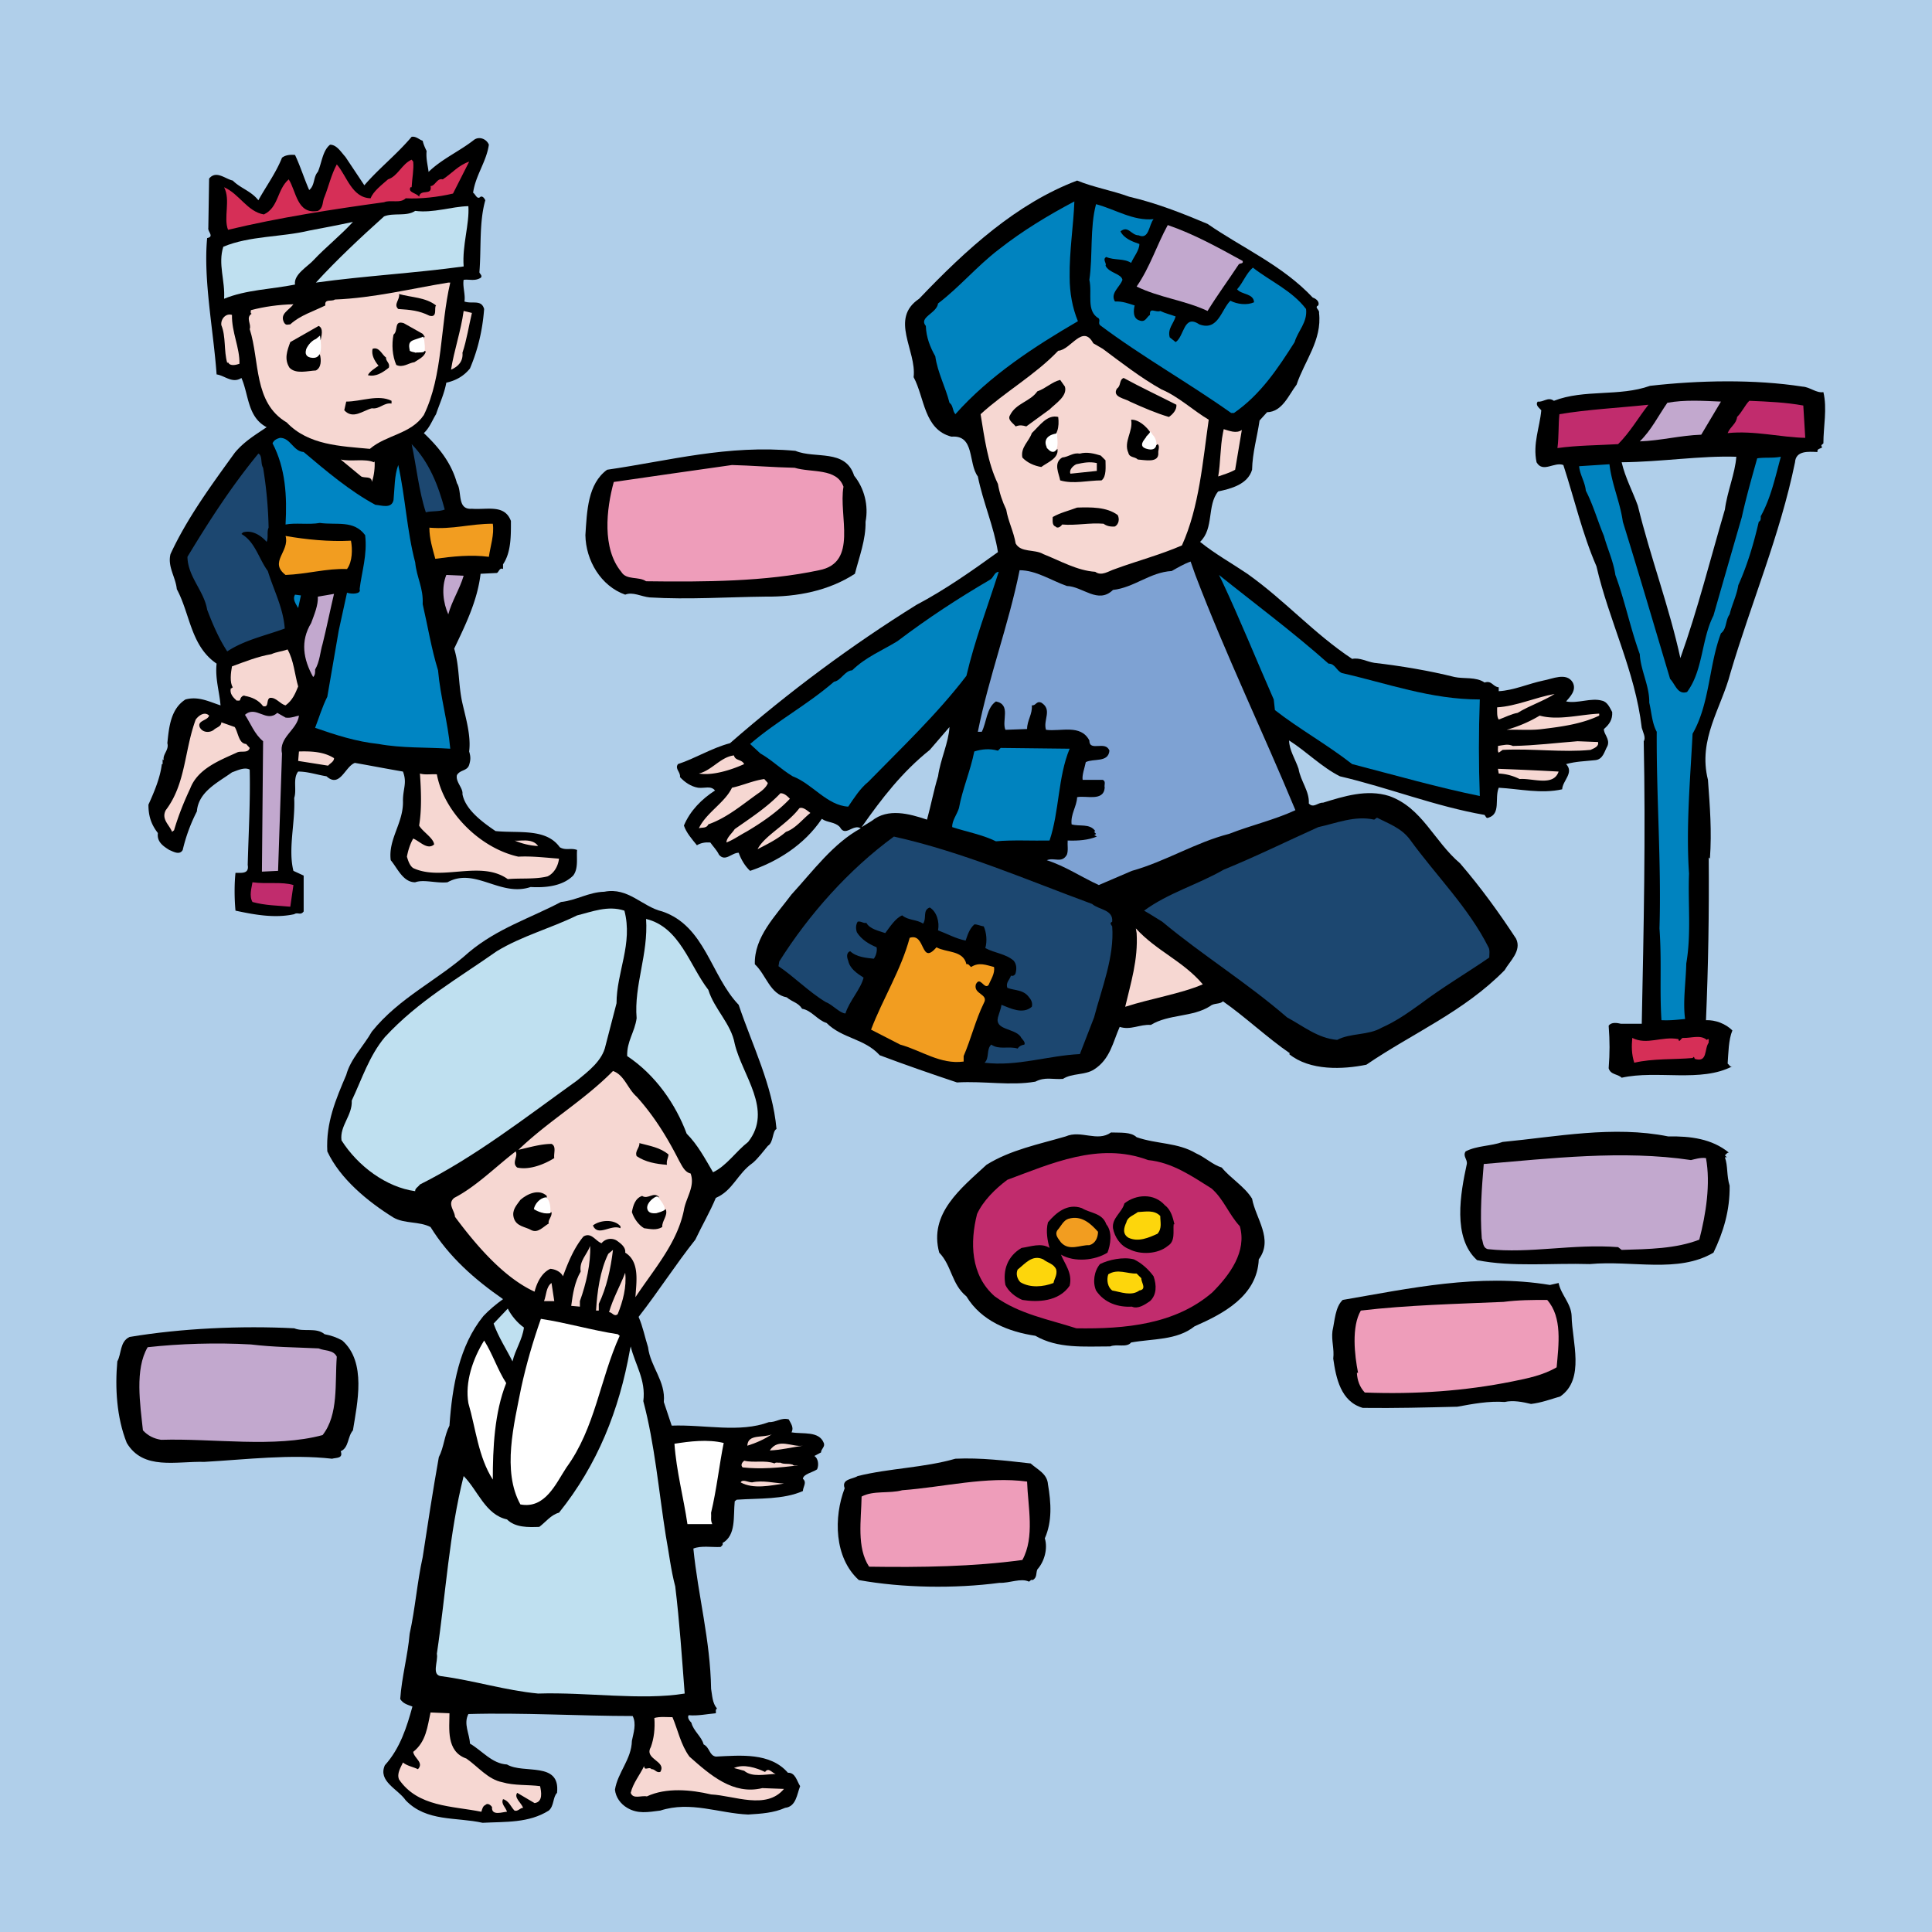 <svg version="1.1" id="seite4" xmlns="http://www.w3.org/2000/svg" xmlns:xlink="http://www.w3.org/1999/xlink" x="0" y="0" viewBox="0 0 436.535 436.535" style="enable-background:new 0 0 436.535 436.535" xml:space="preserve"><rect x="0" y="0" width="436.535" height="436.535" fill="#333333" stroke="none"/><defs><path id="mask" d="M0 0h436.535v436.535H0z"/></defs><clipPath id="mask_00000058576652537235067720000004886358144703698365_"><use xlink:href="#mask" style="overflow:visible"/></clipPath><path id="bg" style="-webkit-clip-path:url(#mask_00000058576652537235067720000004886358144703698365_);clip-path:url(#mask_00000058576652537235067720000004886358144703698365_);fill:#b0cfea" d="M0 0h436.535v436.535H0z"/><g style="-webkit-clip-path:url(#mask_00000058576652537235067720000004886358144703698365_);clip-path:url(#mask_00000058576652537235067720000004886358144703698365_)"><path d="M95.503 31.803c.178.801.534 1.602.89 2.315-.178 1.692.267 3.205.445 4.718 3.027-2.938 6.944-4.629 10.238-7.211 1.157-.89 2.848-.267 3.382 1.069-.534 3.828-3.027 6.944-3.561 10.861.534.267.89 1.692 1.691.891.535-.178.89.445 1.069.801-1.425 4.986-.891 10.861-1.336 16.292.089.356.801.801.267 1.247-1.335.801-2.581.267-3.828.445-.267 1.514.446 3.384.178 4.897 1.781.623 3.828-.534 4.451 1.692-.356 4.807-1.425 9.259-3.205 13.442-1.425 1.78-3.294 2.76-5.342 3.205-.445 2.493-1.514 4.719-2.315 7.122-.89 1.424-1.424 3.027-2.759 4.274 3.472 3.293 6.232 6.766 7.478 11.306 1.246 1.87-.089 6.054 3.383 5.787 3.472.267 7.39-1.068 8.814 2.76 0 3.205.088 7.033-1.781 9.793v1.069c-.801-.446-.979.801-1.424.89l-3.65.178c-.712 6.143-3.472 11.663-5.964 16.915 1.246 4.096.89 8.102 1.869 12.375.801 3.472 1.958 7.389 1.513 10.861.356 1.157.356 1.87 0 3.027-.445 1.424-2.047 1.068-2.76 2.315-.356 1.514 1.424 2.938 1.246 4.273.623 3.473 4.451 6.321 7.478 8.369 5.163.534 11.395-.712 14.511 3.65 1.335.802 2.493.089 3.917.623-.178 1.692.356 4.185-.89 5.787-2.493 2.493-6.499 2.76-9.615 2.581-6.855 2.315-12.552-4.54-18.784-1.068-2.582.267-5.341-.712-7.3 0-2.76 0-4.006-3.205-5.52-4.986-.623-4.808 2.938-8.458 2.76-13.443 0-2.76.98-4.007 0-6.588-3.65-.623-7.3-1.335-10.862-1.958-2.225.801-3.382 5.786-6.409 3.027-2.226-.356-4.185-1.068-6.41-1.068-1.246 1.602-.267 4.095-.89 5.965.266 5.609-1.425 11.485-.178 16.47l2.315 1.069v8.101c-.712.98-1.336.089-2.137.623-4.451.979-9.081.089-13.265-.801-.267-2.76-.267-6.143 0-8.547 1.425 0 3.116.268 2.76-1.781.178-6.944.623-14.511.446-21.544-1.157-.623-2.76.178-4.006.623-3.205 2.315-7.567 4.362-7.924 8.814a38.009 38.009 0 0 0-3.205 8.724c-.712 1.246-2.137.356-3.027 0-1.424-.89-2.848-1.87-2.581-3.827-1.602-2.048-2.136-4.007-2.136-6.41 1.335-2.938 2.671-6.143 3.027-9.17h.178v-1.068l.267.178c-.356-1.246 1.246-2.315.801-3.828.357-3.472.713-7.745 4.096-9.883 2.938-.801 5.431.534 7.923 1.335-.267-3.204-1.246-6.053-.89-9.436-5.876-4.006-5.965-11.217-8.992-16.826-.267-2.76-2.137-5.074-1.424-7.924 3.739-8.101 9.17-15.491 14.511-22.88 2.137-2.582 4.719-4.095 7.212-5.787-4.362-2.314-4.006-7.3-5.697-11.128-2.048 1.335-3.74-.534-5.609-.802-.712-9.971-3.027-21.366-2.137-30.803 1.691-.357.089-1.424.267-2.315l.177-11.128c1.603-1.959 3.65.089 5.342.445 1.78 1.781 4.095 2.315 5.787 4.451 1.78-3.205 4.006-6.232 5.341-9.615.801-.623 1.87-.712 2.939-.623 1.157 2.403 2.136 5.519 3.204 7.923 1.335-1.069.89-2.938 1.958-4.096.89-2.047 1.069-4.807 2.76-6.143 1.513 0 2.493 1.692 3.472 2.76l4.273 6.41c3.294-3.828 7.211-6.855 10.683-10.95.98-.18 1.693.622 2.494.889z"/><path style="fill:#d62f57" d="M93.366 36.521c.178 1.781-.267 3.828-.356 5.787h-.267c-.623 1.246 1.335 1.246 1.959 2.137.267-1.87 3.027-.089 2.582-2.404 1.068 0 1.424-1.87 2.76-1.513 2.136-1.424 3.561-3.204 5.965-4.006l-3.651 7.211c-3.382.801-7.389 1.246-10.683 1.069-1.246 1.246-3.383.267-4.897.89-11.662 1.602-23.77 3.472-35.255 6.232-1.068-2.76.624-6.766-.89-9.615 3.472 1.514 5.253 5.52 8.991 6.143 3.383-1.603 2.938-5.609 5.609-7.924 1.691 2.582 1.869 8.013 6.588 7.122 1.335-.623.98-2.226 1.514-3.204.89-2.226 1.513-4.986 2.76-7.301 2.225 2.493 3.383 7.567 7.656 7.656.534-1.514 2.493-3.027 3.917-4.274 2.226-.712 3.116-3.472 5.342-4.451l.356.445z"/><path d="M255.129 44.445c6.143 1.423 12.018 3.739 17.716 6.143 7.835 5.431 16.915 9.348 23.769 16.648.803.267 1.604.979 1.247 1.781-.979.445.357.979.178 1.692.713 6.143-3.294 10.861-5.074 16.203-1.781 2.315-3.205 6.143-6.677 6.232l-1.691 1.87c-.535 3.739-1.602 7.211-1.691 11.129-.98 3.294-4.719 4.273-7.657 4.896-2.581 3.116-.89 8.369-4.096 11.395 3.295 2.671 7.123 4.808 10.684 7.212 8.636 6.143 14.957 13.443 23.68 19.23 1.692-.356 3.295.623 4.986.89 6.143.712 12.464 1.781 18.161 3.205 1.959.445 4.897-.089 6.767 1.246 1.691-.534 1.87.98 3.205 1.069v.89c3.382-.178 6.677-1.692 10.059-2.404 2.049-.356 5.253-1.958 6.678.445.889 1.78-.623 3.205-1.513 4.273 2.671.535 5.609-.89 8.102-.177 1.246.266 1.78 1.602 2.314 2.581.089 1.692-.623 2.76-1.87 3.828-.088 1.158 1.424 2.225.802 3.828-.713 1.246-.98 3.027-2.759 3.205-2.494.267-4.274.267-6.589.89 1.869 1.958-.801 3.739-.89 5.698-4.72 1.068-9.616-.089-14.333-.356-.98 2.403.535 5.875-2.315 6.766-.534.267-.624-.356-.89-.623-11.218-1.959-21.633-6.143-32.673-8.725-4.095-2.047-7.567-5.609-11.485-8.101 0 2.136 1.425 4.273 2.137 6.409.445 2.76 2.494 5.075 2.314 7.835 1.07 1.157 2.049-.267 3.205-.178 4.63-1.424 9.883-3.116 14.957-1.513 7.479 2.67 10.061 10.149 16.025 15.224 4.807 5.609 8.725 11.039 12.642 17.004 1.335 2.759-1.425 5.074-2.581 7.122-9.26 9.437-20.833 14.244-31.248 21.366-5.252 1.07-12.731 1.425-17.451-2.404l.18-.178c-5.076-3.472-10.15-8.279-15.135-11.751-.624.712-2.048.355-2.851 1.067-4.005 2.582-9.347 1.781-13.442 4.274-2.493-.177-4.54 1.247-7.034.446-1.512 3.382-2.136 7.299-5.787 9.615-2.046 1.335-4.985.8-7.032 2.135-2.315.179-4.007-.534-6.232.623-5.697.981-11.396-.178-17.716.179-5.877-1.958-11.752-4.007-17.45-6.143-3.472-3.828-8.458-3.738-12.019-7.299-2.048-.624-3.383-2.85-5.52-3.206-.89-1.423-2.226-1.512-3.472-2.581-3.828-.712-4.63-5.074-7.211-7.478-.178-6.143 4.629-10.862 8.279-15.758 4.897-5.342 9.437-11.574 15.668-14.957-1.781-1.068-3.472 2.048-4.718-.266-1.157-1.247-2.849-.98-4.095-1.87-4.006 5.964-10.149 9.704-16.203 11.751-1.158-1.068-2.048-2.581-2.582-4.095-1.602 0-3.027 2.136-4.451.445-.445-.98-1.336-1.87-1.958-2.76-1.158-.089-2.136.089-3.027.623-1.158-1.424-2.404-2.848-2.938-4.451 1.424-3.382 4.006-5.964 7.033-7.923-.979-1.157-2.315-.445-3.828-.623-1.603-.268-3.027-1.247-4.096-2.405.178-1.157-1.246-1.869-.445-2.938 3.828-1.246 7.656-3.65 11.752-4.718 13.354-11.663 27.509-22.168 42.11-31.249 6.41-3.383 12.375-7.567 18.428-11.929-.889-5.697-3.382-11.306-4.54-17.093-2.226-2.939-.623-9.437-5.965-8.992-6.231-1.602-6.055-8.814-8.546-13.443.712-6.053-5.52-13.175 1.245-17.716 10.774-11.306 22.079-21.545 35.701-26.708 3.65 1.511 7.834 2.223 11.752 3.648z"/><path style="fill:#0083bf" d="M241.686 62.606c0 3.561.622 6.943 1.869 9.971-9.793 5.698-19.942 12.286-27.687 21.011-.712-.801-.445-1.958-1.335-2.582-.89-3.561-2.671-6.766-3.205-10.505-1.158-2.048-2.049-4.274-2.137-6.856-1.691-1.958 2.493-2.849 2.759-5.074 4.808-3.65 8.814-8.458 13.711-12.197 5.43-4.273 11.217-7.746 17.092-10.862-.176 5.253-1.155 11.218-1.067 17.094zM260.649 49.519c-1.069 1.246-.98 4.719-3.383 3.65-1.691 0-2.314-2.315-4.095-.89.801 1.603 2.671 2.315 4.273 2.849 0 1.424-1.246 2.849-1.869 4.273-1.603-1.068-3.827-.534-5.609-1.335-.98.534.179 1.425-.178 1.959.801 1.691 3.56 1.781 3.828 3.204-.534 1.603-2.85 3.027-1.692 4.897 1.692-.089 3.027.446 4.452.89-.268 1.069-.446 2.938 1.067 3.383 1.425.535 1.604-.801 2.405-1.247-.179-1.869 1.335-.445 2.314-.89 1.068.534 2.315.801 3.474 1.246-.446 1.602-1.871 2.76-1.336 4.718l1.336 1.069c1.957-1.246 1.78-6.41 5.341-4.006 4.273 1.603 4.985-3.383 7.033-5.342 1.513.801 3.739 1.068 5.342.356-.089-2.047-2.85-1.691-3.828-2.938 1.425-1.603 1.958-3.473 3.561-4.897 4.006 3.116 8.814 5.163 12.019 9.348.357 3.027-1.869 4.985-2.582 7.478-3.739 5.876-7.656 11.84-13.711 16.025h-.622c-9.793-6.944-20.03-12.642-29.647-19.853-.445-.534.089-.89-.266-1.513-2.938-1.691-1.425-5.52-2.136-8.725.801-5.342.088-11.84 1.512-17.093 4.36 1.158 8.367 3.829 12.997 3.384z"/><path style="fill:#bfe0f0" d="M104.762 60.202c-11.039 1.513-22.435 2.136-33.385 3.65 4.719-5.163 10.149-10.238 15.402-14.956 2.137-.891 5.075.088 7.034-1.247 4.095.534 8.19-.979 12.018-1.068.266 4.095-1.425 8.814-1.069 13.621zM79.745 50.142c-2.849 3.116-6.232 5.786-8.813 8.547-1.336 1.513-4.63 3.294-4.273 5.609-5.342 1.069-11.04 1.157-16.025 3.205.267-4.095-1.425-7.834-.178-11.752 5.965-2.493 13.087-2.137 19.408-3.65 3.293-.624 6.588-1.247 9.881-1.959z"/><path style="fill:#c2a8ce" d="M280.769 58.956c.265.712-.625.445-.89.801-2.405 3.651-4.72 6.767-7.034 10.506-5.074-2.404-10.951-3.027-16.024-5.52 3.027-4.362 4.54-9.348 7.033-13.888 5.964 2.047 11.395 5.074 16.915 8.101z"/><path style="fill:#f6d7d2" d="M101.735 63.852c-2.315 9.882-1.603 20.921-5.965 29.913-2.938 4.362-8.458 4.451-12.197 7.656-6.589-.623-13.888-.802-18.785-5.965-7.567-4.451-6.054-13.888-8.368-21.1.445-1.068-.98-2.582.445-3.472-.357-.089-.179-.535-.179-.801 3.027-.801 6.232-1.247 9.615-1.335-1.068 1.424-3.116 2.137-2.136 4.095.445.801.89.445 1.424.445 2.226-2.048 5.253-2.938 7.924-4.274-.267-1.602 1.513-.801 2.136-1.335 8.903-.356 17.361-2.493 25.64-3.828h.446z"/><path d="M98.53 69.016c-.534.445.446 2.849-1.513 2.315-2.315-1.157-4.274-1.335-7.033-1.513-1.157-1.069.445-2.137.178-3.383 2.848.8 5.964.712 8.368 2.581z"/><path style="fill:#f6d7d2" d="M106.631 70.707c-.712 2.938-1.158 6.054-2.136 8.992.178 1.87-.89 3.116-2.582 3.828.623-4.096 2.225-8.725 2.849-13.265l1.869.445zM52.414 71.153c-.089 3.917 1.78 7.39 1.691 11.04-.534.178-2.136.712-2.582-.356l-.178.177c-.801-2.76-.267-5.964-1.335-8.547-.178-1.335.98-2.76 2.404-2.314z"/><path d="m95.503 75.426.445.623c-.356 1.513-4.897 1.424-2.136 3.65.89 0 1.513-.891 2.403-.267-.356 1.247-1.691 1.781-2.581 2.404-1.335.177-2.582 1.335-4.096.623-.89-2.047-1.068-4.629-.623-6.855 1.157-.89 0-3.294 2.315-2.582l4.273 2.404z"/><path style="fill:#f6d7d2" d="M249.165 78.808c4.182 3.116 8.635 6.589 13.264 9.171 3.827 1.602 7.212 4.807 10.683 6.854-1.336 9.259-2.136 19.765-6.054 28.4-4.897 2.137-10.326 3.561-15.135 5.342-1.423.445-3.027 1.691-4.451.623-4.096-.267-7.924-2.493-11.752-4.006-1.958-1.157-5.074-.267-6.232-2.404-.444-2.671-1.691-4.986-2.135-7.656-.89-1.869-1.515-3.739-1.871-5.787-2.315-4.807-3.026-10.327-3.917-15.758 5.431-4.986 12.376-8.903 17.538-14.334 2.849-.178 5.52-6.143 7.923-1.692l2.139 1.247z"/><path d="M87.223 80.767c-.089.891.98 1.246.623 2.315-1.335 1.068-2.938 2.136-4.718 1.691.356-.801 1.513-1.514 2.404-2.136-.891-1.069-1.692-2.493-1.335-3.829 1.514-.533 2.137 1.425 3.026 1.959zM265.812 91.451c.088 1.158-.802 2.137-1.692 2.76-2.759-.801-5.876-2.137-8.813-3.472-1.068-.712-4.096-.979-2.938-2.938.979-.623.446-1.958 1.513-2.404 3.918 2.137 8.102 4.095 11.93 6.054zM240.617 87.355c.624 2.136-2.136 3.828-3.472 5.164l-5.252 3.828c-.979-.267-1.425-.356-2.404 0-.623-.801-1.958-1.514-1.245-2.581 1.335-2.671 4.54-3.027 6.142-5.342 1.871-.623 3.295-2.136 5.164-2.582l1.067 1.513zM407.277 87.355c1.691.089 3.115 1.513 4.719 1.247.889 3.739 0 7.745 0 11.574-.18.178-.536.356-.446.623l.178.267c-.356.357-1.247.268-1.067 1.069-2.048-.089-4.897-.356-5.076 2.315-3.382 16.47-9.881 31.694-14.6 47.63-2.047 7.923-7.389 14.957-5.074 24.126.444 6.054.89 11.574.444 17.806l-.267-.267c.09 12.642-.088 24.127-.622 36.768 2.136-.089 4.451.802 5.964 2.315-.89 2.137-.89 5.163-1.068 7.479.357.265.535.889 1.068.623-7.122 3.738-17.004.8-25.016 2.581-.89-.889-2.492-.623-2.938-2.135.267-3.561.267-5.966 0-9.616.624-.89 1.959-.622 2.761-.444h4.717c.445-21.634.89-42.822.445-63.833.535-.801-.177-2.047-.445-3.027-1.512-12.909-7.389-24.127-10.237-36.501-3.205-7.389-4.986-15.224-7.479-22.88-2.047-.801-4.629 1.87-6.053-.623-.89-4.185.712-7.835 1.067-11.752-.444-.534-1.423-1.157-.8-1.958 1.335.178 2.315-1.158 3.65-.178 6.854-2.671 14.777-.89 21.722-3.383 10.948-1.25 23.592-1.517 34.453.174zM88.47 91.184c-1.781-.267-2.671 1.335-4.451 1.068-2.048.534-4.273 2.581-6.232.445l.445-1.958c3.383 0 7.211-1.692 10.238-.178v.623z"/><path style="fill:#c2a8ce" d="M384.397 98.217c-4.807.177-9.082 1.335-13.89 1.513 2.582-2.493 4.185-5.787 6.232-8.724 4.006-.712 7.924-.445 12.109-.267l-4.451 7.478z"/><path style="fill:#c12c6d" d="m407.454 91.629.444 7.3c-5.429-.089-11.574-1.692-17.538-1.068.623-1.514 1.958-2.048 2.137-3.65 1.157-1.158 1.78-2.671 2.759-3.65 4.276.178 8.282.356 12.198 1.068zM372.467 91.451c-2.315 2.938-4.095 6.143-6.855 8.903-4.541.267-9.259.267-13.71.89.355-2.76.178-5.163.445-7.656 6.321-1.069 13.354-1.425 20.12-2.137z"/><path d="M239.104 94.211c.267 2.225-.088 4.451-2.315 5.342-.444.445-.177 1.068-.266 1.691.623.445 1.425.89 2.136.445l.268-.267c.355 2.136-2.227 3.027-3.651 4.095-1.603-.267-3.206-.979-4.274-2.136-.445-2.315 1.512-3.651 2.136-5.52 1.783-1.692 3.474-4.273 5.966-3.65zM260.026 97.861c-.357.088-.712.445-1.068.801 1.068 1.157-2.048 2.137.266 2.404.356-.445 1.691 0 2.315-.712.623.356.089 1.514.179 1.958.177 2.404-3.117 1.603-4.63 1.514-.712-.712-1.87-.357-2.136-1.514-1.157-2.493 1.157-4.896.623-7.478 1.69-.089 3.56 1.602 4.451 3.027z"/><path style="fill:#f6d7d2" d="m280.591 97.148-1.513 8.992c-1.247.712-2.582 1.068-3.828 1.514.535-2.939.445-6.678 1.069-9.793l.177-.89c1.246.355 2.848 1.068 4.095.177z"/><path style="fill:#0085c3" d="M68.617 102.134c5.074 4.273 10.416 8.814 16.203 11.929 1.336.089 3.65.979 4.095-1.068.267-2.67.178-5.52 1.069-7.924 1.602 7.211 1.958 14.957 3.828 21.99.356 3.561 1.869 5.697 1.691 9.437 1.157 4.986 1.958 10.06 3.472 14.957.534 6.054 2.225 11.663 2.76 17.716-5.431-.356-10.862-.088-16.203-1.068-5.074-.534-9.704-2.047-14.334-3.65.891-2.315 1.603-4.719 2.76-7.033.89-5.252 1.691-9.704 2.581-14.957l1.87-8.547c.979.357 3.294.357 2.849-.801.445-3.828 1.781-7.745 1.246-12.197-2.581-3.472-6.41-2.226-10.238-2.76-2.493.445-5.52-.089-7.746.356.356-6.409 0-12.731-2.938-18.339.267-.712.979-1.069 1.691-1.247 2.406.001 2.94 3.028 5.344 3.206z"/><path style="fill:#1c4770" d="M100.489 115.132c-1.335.534-2.938.267-4.273.623-1.602-4.897-2.137-10.505-3.205-15.402 4.006 4.096 6.053 9.437 7.478 14.779z"/><path d="M179.723 101.867c4.451 1.869 11.306-.534 13.265 5.608 2.315 2.849 3.294 6.766 2.582 10.417.089 4.006-1.425 7.923-2.404 11.751-5.875 3.828-12.998 5.252-20.298 5.164-8.369.088-17.361.712-26.085.178-1.87-.178-3.828-1.335-5.52-.623-5.52-1.959-8.903-7.746-8.992-13.443.356-5.52.534-11.574 4.897-14.779 14.155-2.047 27.153-5.698 42.555-4.273zM249.787 104.004c0 1.424.267 3.65-.89 4.54-3.116 0-6.321.89-9.348 0-.267-1.513-1.602-3.917.445-5.163 1.604-.178 2.404-1.158 4.006-.89 1.603-.445 3.294 0 4.719.445l1.068 1.068z"/><path style="fill:#1c4770" d="M59.447 105.695a95.565 95.565 0 0 1 1.246 13.532c-.445.89 0 2.226-.445 3.205-1.247-1.424-3.294-2.759-5.342-2.136l-.356.356c3.116 1.781 3.917 5.609 5.964 8.369 1.335 4.362 3.473 8.279 3.828 12.997-4.363 1.603-9.081 2.582-12.998 5.164-1.87-2.849-3.294-6.143-4.54-9.437-.712-4.273-4.362-7.389-4.451-11.93 4.896-8.101 9.882-15.847 16.025-23.325.98.445.446 2.226 1.069 3.205z"/><path style="fill:#b0cfea" d="M392.319 103.203c-.265 3.739-2.047 7.834-2.581 11.929-3.295 11.218-6.144 22.613-10.06 33.563-2.493-11.485-6.766-22.791-9.616-34.453-1.156-3.205-2.849-6.321-3.65-9.793 9.081-.089 17.806-1.514 25.907-1.246z"/><path style="fill:#0083bf" d="M402.381 103.203c-1.247 4.54-2.227 9.259-4.541 13.443 0 .445.088.979-.444 1.247-1.158 4.985-2.582 9.793-4.631 14.333-.355 2.315-1.425 4.363-1.957 6.589-.979 1.335-.623 3.293-1.958 4.273-2.761 7.3-2.494 15.847-6.412 22.702-.533 10.416-1.511 21.188-.801 31.605-.266 6.766.536 13.621-.623 20.298-.088 4.184-.801 8.636-.267 12.553-2.047.177-3.204.355-5.342.266-.445-7.033.089-13.175-.445-20.743.445-14.779-.711-29.468-.622-44.424-1.068-1.958-1.159-4.362-1.692-6.588.089-3.739-1.958-7.301-2.137-10.951-2.135-5.875-3.382-12.107-5.519-17.894-.446-3.116-1.781-5.876-2.582-8.814-1.424-3.383-2.403-6.944-4.095-10.238-.178-1.958-1.334-3.561-1.513-5.52l6.855-.445c.534 4.54 2.403 8.547 3.027 12.999 3.65 11.751 7.121 23.592 10.682 35.521 1.157 1.158 1.692 3.65 3.828 2.938 3.651-4.897 3.206-11.841 5.966-17.271a6988.189 6988.189 0 0 1 6.409-22.257c.979-4.451 2.226-8.813 3.473-13.265 1.779-.269 3.471-.001 5.341-.357z"/><path style="fill:#f6d7d2" d="m84.464 104.449.178-.178c.089 1.158-.089 3.205-.623 4.63 0-1.424-1.603-.801-2.404-1.246l-4.63-3.828c2.315.533 5.52-.268 7.479.622zM247.83 106.407l-5.967.623c-.355-.801.535-1.78 1.335-2.137 1.692-.356 2.939-.623 4.631-.267v1.781z"/><path style="fill:#ee9dba" d="M179.545 105.695c3.828 1.157 9.526 0 11.04 4.273-1.157 6.589 3.383 17.183-5.52 18.874-12.018 2.581-25.907 2.671-39.084 2.493-1.691-1.157-4.451-.177-5.608-2.136-4.362-5.253-3.382-14.156-1.691-20.298 8.635-1.246 17.806-2.581 26.708-3.828 4.006.088 9.614.533 14.155.622z"/><path d="M252.547 116.378c.445.891.268 2.048-.623 2.582-.979.089-1.869-.089-2.581-.623-3.204-.267-6.143.445-9.348.178-.357.535-1.067.979-1.513.445-.801-.267-.623-1.335-.623-2.137 1.691-.979 3.65-1.424 5.52-2.136 3.025-.089 6.676-.178 9.168 1.691z"/><path style="fill:#f29d20" d="M111.35 118.337c.356 2.493-.534 4.985-.891 7.478-4.006-.534-8.19-.089-12.107.445-.623-2.315-1.335-4.54-1.335-7.033 5.341.446 9.17-.89 14.333-.89zM79.3 122.165c.356 1.87.356 4.718-.89 6.41-4.629-.178-9.081 1.157-13.888 1.335-3.828-2.939.979-5.253 0-8.814 4.54.802 9.882 1.336 14.778 1.069z"/><path style="fill:#7ea2d3" d="M270.086 129.911c6.855 17.983 15.223 35.344 22.612 53.149-4.806 2.226-9.971 3.383-14.956 5.342-7.656 1.959-14.333 6.231-21.99 8.368l-7.478 3.205c-3.918-1.78-7.567-4.273-11.752-5.609 1.691-.713 3.383.801 4.54-1.246.356-.98.09-2.137.179-3.205 2.403.089 4.628-.089 6.589-.891l-.625-.356c.268 0 .357-.178.445-.267l-.445-.445.268-.178c-1.247-1.78-3.561-.979-5.342-1.513-.268-2.315 1.157-4.006 1.246-6.143 1.958-.445 5.965 1.068 6.232-2.136-.179-.623.356-1.425-.444-1.781h-4.542c-.178-1.068.445-2.67.712-4.006 1.781-.891 5.075.178 5.341-2.582-.889-2.403-4.539.356-4.539-2.314-1.958-3.739-6.411-1.959-9.793-2.404-.713-2.226 1.513-4.54-1.068-6.143-1.158-.445-1.158.712-2.137.623.178 1.959-1.069 3.384-1.069 5.342l-4.897.178c-.889-2.047 1.335-5.698-2.135-6.41-2.137 1.425-2.137 4.808-3.206 6.855h-.889c2.493-12.464 6.943-24.126 9.436-36.501 3.74 0 7.123 2.315 10.683 3.561 3.561.089 7.033 4.185 10.417.89 4.807-.535 8.368-4.006 13.265-4.273 1.424-.802 2.759-1.603 4.273-2.137l1.069 3.027z"/><path style="fill:#0083bf" d="M225.661 129.198c-2.494 7.834-5.431 15.491-7.3 23.503-6.677 8.725-14.69 16.292-22.168 23.949-1.87 1.513-3.205 3.65-4.54 5.609-4.807-.267-8.101-5.164-12.553-6.855-2.671-1.603-4.63-3.65-7.3-5.163l-2.315-2.137c6.232-5.341 12.641-8.636 18.963-14.066 1.602-.267 2.404-2.493 4.095-2.582 3.116-3.027 6.766-4.451 10.238-6.588 6.944-5.253 13.622-9.615 20.922-13.888.89-.536.89-1.693 1.958-1.782z"/><path style="fill:#c2a8ce" d="M104.762 130.088c-.89 3.027-2.67 5.698-3.472 8.725-1.158-2.582-1.603-6.055-.445-8.903l3.917.178z"/><path style="fill:#0083bf" d="M300.176 149.942c1.514 0 1.781 1.602 3.027 2.137 10.238 2.315 20.031 5.964 31.159 5.964-.266 7.39-.266 14.69 0 21.812-9.259-1.869-19.229-4.718-28.845-7.211-5.697-4.451-12.107-8.012-17.449-12.197l-.266-2.404c-3.917-8.903-7.567-17.983-11.753-26.885l-.622-1.247c8.102 6.498 16.737 12.908 24.749 20.031z"/><path style="fill:#c2a8ce" d="M72.89 145.49c-.534 1.692-.623 4.007-1.692 5.787 0 .356.089 1.247-.445 1.692-2.225-4.007-2.937-8.101-.445-12.197.712-1.958 1.602-4.006 1.513-5.964l3.65-.623c-.889 3.738-1.69 7.745-2.581 11.305z"/><path style="fill:#0085c3" d="M67.37 137.389c-.534-.98-1.335-1.958-.711-3.027l1.335.177-.624 2.85z"/><path style="fill:#f6d7d2" d="M64.967 146.737c1.424 2.493 1.603 5.608 2.404 8.368-.623 1.514-1.246 3.116-2.849 4.273-1.335-.356-2.137-1.869-3.561-1.691-.89.445-.088 2.226-1.513 1.87-1.068-1.424-2.581-2.047-4.096-2.315-.356-.266-.979.268-1.068.801-.089.445-.534.178-.801.268-.89-.801-1.602-1.603-1.335-2.76.178 0 .356-.178.445-.266-.712-1.069-.445-3.294-.178-4.719 2.937-1.068 5.787-2.225 8.902-2.76 1.157-.535 2.492-.624 3.65-1.069zM351.278 156.797c-2.671 1.691-5.609 2.581-8.368 4.274-1.513.267-2.759.979-4.273 1.513-.445-.623-.357-1.781-.357-2.76 4.363-.267 8.547-2.226 12.998-3.027z"/><path style="fill:#c2a8ce" d="M64.522 162.138c1.158.178 2.048-.267 3.027-.446-.356 3.205-4.63 4.897-3.828 8.547l-.89 26.53-3.65.178.267-29.468c-1.959-1.602-2.849-4.095-4.096-5.964 2.493-2.226 4.808 1.869 7.301-.445l1.869 1.068z"/><path style="fill:#f6d7d2" d="M361.339 161.693c-3.918 1.87-8.369 2.493-12.821 3.027-2.582.356-5.43.089-8.101.178a30.601 30.601 0 0 0 7.478-3.205c4.184 1.158 9.169-.266 13.444-.445v.445zM47.25 161.693c-.356 1.158-2.671 1.069-2.136 2.582.623 1.335 2.315 1.335 3.205.623.534-.535 1.691-.712 1.691-1.692l3.027 1.068c.801 1.247.891 3.74 2.582 3.828l.802.89c-.357 1.335-2.048.535-2.939 1.068-3.917 1.781-8.813 3.65-10.505 8.101-1.425 3.027-2.671 6.143-3.65 9.437l-.446.356c-.623-1.603-2.493-2.849-1.424-4.897 4.541-5.965 4.185-13.532 6.766-20.476.712-.977 2.048-1.867 3.027-.888z"/><path style="fill:#b0cfea" d="M211.95 175.403c-.979 3.205-1.603 6.588-2.492 9.793-4.006-1.335-8.814-2.671-12.464.268l-2.315 1.425c4.63-6.589 9.17-12.464 15.403-17.45l4.451-5.164c-.178 3.472-2.048 7.3-2.583 11.128z"/><path style="fill:#f6d7d2" d="M361.071 167.658c.268 1.068-.979 1.425-1.691 1.781-6.32.623-13.355-.356-19.853 0l-.89.623c-.357-.356-.089-1.068-.179-1.513 1.246-.178 2.225-.535 3.383 0 4.986-.089 9.971-.713 14.601-1.069l4.629.178z"/><path style="fill:#0083bf" d="M241.686 169.171c-2.671 6.41-2.315 14.156-4.541 20.744-3.74.089-8.457-.178-12.107.178-3.117-1.513-6.588-2.137-9.883-3.205-.088-1.425 1.069-2.85 1.514-4.274.801-4.363 2.581-8.368 3.472-12.82 1.69-.535 3.472-.712 5.341-.178l.624-.623 15.58.178z"/><path style="fill:#f6d7d2" d="M75.472 171.308c0 .801-.89 1.157-1.335 1.692l-6.767-1.069.178-2.136c2.939-.089 5.699.089 7.924 1.513zM167.972 172.377l.178.267c-2.938 1.336-7.211 2.671-10.238 2.137 2.938-.712 4.897-3.739 7.924-4.095.266 1.156 1.512.889 2.136 1.691zM352.168 174.335c-1.158 3.472-5.964 1.424-8.814 1.692a11.578 11.578 0 0 0-4.717-1.247l-.179-1.069c4.807.179 8.813.357 13.71.624zM98.708 174.958c1.602 8.637 9.882 16.738 18.429 18.607 2.938-.178 6.588.267 9.17.445-.178 1.602-1.068 3.294-2.582 4.006-2.759.712-6.232.356-8.991.623-6.143-4.363-14.868.534-21.367-2.493-.801-.534-1.157-1.691-1.424-2.581.267-1.425.712-2.849 1.424-4.095 1.513.623 3.204 2.67 4.719 1.335-.089-1.424-2.671-2.938-3.383-4.274.623-3.739.446-8.012.178-11.751 1.156.356 2.581.09 3.827.178zM173.491 176.917c-.267.891-1.335 1.781-2.137 2.315-3.65 2.582-7.033 5.52-11.306 7.033-.445.979-1.425.623-2.137.89 1.603-3.472 5.876-5.787 7.479-9.169 2.493-.534 4.718-1.603 7.3-1.959l.801.89zM178.476 180.478c-2.759 2.938-6.409 5.431-9.881 7.478-1.514.801-2.85 1.781-4.451 2.404 0-1.069 1.246-2.048 1.869-3.027 3.561-2.493 7.39-4.986 10.327-8.101.89 0 1.514.623 2.136 1.246zM183.106 183.683c-1.692 1.335-3.383 3.561-5.52 4.273-1.958 1.691-4.184 2.76-6.41 3.917 1.513-3.027 6.678-5.608 9.437-9.259.801-.355 1.781.535 2.493 1.069z"/><path style="fill:#1c4770" d="M318.606 189.737c5.874 8.101 13.264 15.402 17.715 24.305.356.623.179 1.602.179 2.314-5.165 3.56-10.506 6.677-15.58 10.505-2.85 2.049-5.52 3.918-8.726 5.342-3.027 1.782-7.033 1.158-10.059 2.761-4.363-.358-7.657-3.117-11.307-5.075-9.169-7.924-19.141-14.066-28.222-21.633-1.335-.802-2.671-1.692-4.095-2.493 5.43-4.007 12.108-5.876 17.983-9.259 7.211-2.938 14.245-6.41 21.367-9.614 4.095-.891 8.281-2.671 12.642-1.692l.624-.445c2.583 1.334 5.519 2.313 7.479 4.984zM246.761 204.248c1.513 1.336 4.807 1.247 4.54 4.007-.712.356-.178.712 0 1.068.535 6.855-2.404 14.067-4.096 20.565-1.067 2.76-2.136 5.52-3.204 8.279-7.3.357-14.156 2.85-21.544 1.959 1.157-1.068.355-3.027 1.513-4.095 1.868 1.246 3.827.267 5.965.889.356-.534.889-.801 1.513-.889.356-.624-.624-1.247-.89-1.871-1.513-1.869-5.787-1.423-5.075-4.273.267-.979.712-2.048.802-2.849 2.048.801 4.807 2.225 6.855.445.178-.712 0-1.424-.624-2.137-1.245-1.78-3.293-1.512-4.896-2.136-.446-1.157.534-1.87.801-2.758.535.176.979-.18 1.068-.624.267-1.069.179-1.959-.444-2.761-1.871-1.603-4.274-1.691-6.41-2.849.444-1.602.266-3.472-.357-4.897-.712-.089-1.602-.534-2.136-.445-1.158 1.069-1.513 2.404-1.959 3.65-2.226-.445-4.095-1.513-6.232-2.314.357-1.87-.266-4.185-1.868-5.164-1.692.623-.624 2.404-1.514 3.65-1.425-.979-3.383-.712-4.719-1.87-1.513.623-2.76 2.582-3.828 4.006-1.514-.534-3.472-.89-4.273-2.315-.713.178-1.158-.445-1.959-.266-.446.712-.446 1.602-.178 2.403 1.068 1.691 2.76 2.671 4.451 3.384.178.712-.089 1.869-.623 2.581-1.691-.177-3.917-.356-5.342-1.691-.979.356-.712 1.514-.445 2.136.356 1.78 1.958 2.848 3.472 3.829-.623 2.581-3.205 5.252-4.096 8.101-1.335-.088-2.848-1.958-4.451-2.581-3.739-2.227-7.211-5.788-10.683-8.102l.178-1.068c6.677-10.594 15.669-20.743 25.906-28.222 15.581 3.474 30.003 9.795 44.782 15.225z"/><path style="fill:#f6d7d2" d="M121.588 191.161c-1.87-.089-3.65-.534-5.342-1.246.801.266 4.007-.712 5.342 1.246z"/><path style="fill:#c12c6d" d="m66.302 199.975-.712 4.896c-2.759-.266-5.697-.266-8.546-1.068-.801-1.425-.178-3.205 0-4.451 3.205.445 6.676-.178 9.258.623z"/><path d="M149.632 205.94c9.704 3.294 10.95 14.513 17.271 21.1 3.116 9.26 7.657 18.161 8.547 28.043-.98.535-.623 3.028-1.958 3.828-.98 1.158-2.137 2.76-3.383 3.828-3.561 2.493-4.451 6.232-8.369 7.923-1.335 3.205-3.116 6.232-4.629 9.437-4.451 5.609-8.368 11.751-12.82 17.449.979 2.226 1.424 4.63 2.137 6.855.534 4.451 4.006 7.656 3.561 12.374l1.781 5.342c7.567-.267 15.313 1.692 21.99-.801 1.603.089 2.671-1.069 4.451-.623.445.889 1.246 1.869.623 2.937 2.581.445 6.232-.356 7.3 2.405.356.889-.623 1.335-.623 2.136l-1.514.802c.89.534 1.069 2.047.623 3.027-1.069.712-3.116 1.068-3.205 2.135.98.803 0 1.871 0 2.761-4.451 1.958-9.793 1.602-14.956 1.958l-.445.355c-.356 3.474.356 7.658-2.76 9.438.178.445-.178.623-.445.89-2.048.089-4.363-.356-6.143.356 1.069 10.683 3.828 20.654 4.006 31.694.267 1.512.267 3.204 1.335 4.451-.445.268-.178.713-.267 1.068-2.047.18-4.006.624-6.143.445-.356.535.178 1.246.623 1.692.445 1.869 2.315 3.115 2.76 4.896 1.424.713 1.246 2.494 2.759 2.76 5.52-.266 12.286-.979 16.292 3.651 1.692-.09 2.047 1.958 2.759 3.026-.712 1.78-.89 4.63-3.382 4.897-2.582 1.158-5.431 1.335-8.369 1.514-6.588-.267-12.998-3.116-19.853-.89-2.848.357-5.074.802-7.478-.624-1.514-.89-2.581-2.403-2.76-4.096.623-3.917 3.74-6.854 3.828-11.039.356-1.781 1.068-3.828.178-5.608-11.663 0-25.373-.801-37.124-.444-1.158 2.225.267 4.45.356 6.676 2.76 1.602 4.986 4.541 8.368 4.718 3.739 2.226 12.108-.8 11.306 6.411-.979.98-.623 2.936-1.869 4.006-4.54 2.848-9.704 2.491-14.957 2.759-5.965-1.335-12.642-.178-17.361-5.074-1.781-2.582-6.32-4.275-4.718-7.924 3.472-3.829 4.986-8.726 6.232-13.265-1.157-.446-2.047-.623-2.76-1.692.356-5.074 1.692-9.705 2.137-14.778 1.247-5.61 1.692-11.663 2.938-17.271 1.157-7.568 2.315-15.136 3.65-22.615 1.157-2.225 1.246-4.896 2.404-7.121.623-8.991 2.226-18.073 7.656-24.749 1.246-1.335 2.938-2.759 4.451-3.828-6.41-4.451-12.197-9.526-16.381-16.292-2.582-1.335-5.876-.711-8.369-2.136-5.875-3.65-12.107-8.813-14.957-14.956-.356-6.499 1.959-11.841 4.274-17.272.979-3.65 3.917-6.498 5.787-9.793 6.232-7.745 14.867-11.574 21.989-17.983 6.41-5.342 13.621-7.567 20.744-11.306 3.472-.357 6.232-2.226 9.793-2.315 5.432-1.068 8.548 3.383 13.089 4.452z"/><path style="fill:#bfe0f0" d="M141.085 205.762c1.959 7.478-1.78 13.888-1.78 20.921-.801 3.205-1.692 6.41-2.493 9.616-.712 3.382-3.917 5.786-6.41 7.834-11.663 8.368-23.058 17.271-35.522 23.503-.356.534-1.157.89-1.068 1.513-6.499-.89-12.909-5.609-16.649-11.484-.445-3.294 2.493-5.609 2.315-8.992 2.315-4.897 3.917-10.059 7.478-14.333 7.567-8.19 16.559-13.265 25.284-19.408 5.698-3.472 12.197-5.164 18.161-8.101 3.295-.802 6.945-2.316 10.684-1.069zM160.048 223.656c1.335 4.363 5.163 7.657 5.965 12.197 1.692 7.123 8.725 14.956 3.027 22.168-2.849 2.226-4.808 5.341-7.924 6.855-1.78-3.026-3.471-6.232-5.964-8.724-2.493-6.678-7.033-13.266-13.443-17.538-.089-3.383 1.691-5.343 2.137-8.546-.623-7.48 2.67-14.423 2.136-22.435 7.656 1.868 9.792 10.503 14.066 16.023z"/><path style="fill:#f6d7d2" d="M271.777 222.41c-4.986 2.136-11.751 3.204-17.538 5.074 1.247-5.342 2.938-10.594 2.582-16.648l-.179-1.069c4.719 5.164 10.593 7.301 15.135 12.643z"/><path style="fill:#f29d20" d="M211.594 214.042c2.227 1.246 6.056.623 6.767 3.828.535-.178.711.445 1.068.623 1.78-1.157 3.382-.446 5.164 0 .266 1.423-.712 2.848-1.246 4.094-.98 1.069-1.87-2.135-2.851-.177-.622 2.315 3.027 2.136 1.781 4.273-1.87 3.828-2.849 8.013-4.541 11.93v1.246c-5.252.711-9.525-2.492-14.333-3.828l-6.588-3.383c2.671-7.034 6.766-13.444 8.725-20.744 3.651-1.246 2.404 6.41 6.054 2.138z"/><path style="fill:#d62f57" d="m385.642 234.963.268-.179c.356-.088.089.535.177.801-1.068 1.425-.177 4.629-3.205 3.65.089-.177-.088-.265-.178-.444l-.268.267c-3.917.356-9.079.089-13.175 1.068-.624-1.959-.624-3.739-.446-5.609 3.295 1.691 6.677-.444 10.417.267.177 1.068.622-.357 1.067-.267 1.782.089 3.919-.801 5.343.446z"/><path style="fill:#f6d7d2" d="M143.845 247.782c4.095 4.541 7.033 9.437 9.615 14.512.623 1.067 1.246 2.581 2.582 2.849 1.068 2.939-1.069 5.52-1.513 8.28-1.513 7.478-6.766 13.354-10.95 19.675.178-3.294 1.068-8.013-2.315-10.059.178-1.247-1.069-2.137-1.959-2.761a2.644 2.644 0 0 0-3.383.624c-1.335-.445-2.315-2.581-4.095-1.513-2.137 2.582-3.472 5.875-4.629 8.992-.445-.981-1.692-1.603-2.85-1.692-1.958.889-3.027 3.116-3.561 5.163-7.033-3.204-13.354-10.683-17.983-16.915-.088-1.424-1.781-2.937-.178-4.273 4.986-2.581 9.259-6.944 13.888-10.505.623 1.157-.98 2.581.356 3.65 2.849.624 6.232-.801 8.369-2.136-.178-1.068.534-2.671-.623-3.205-2.404 0-5.074.802-7.478 1.335 6.855-6.588 14.69-11.039 21.366-17.806 2.581.889 3.294 4.005 5.341 5.785z"/><path d="M376.919 256.774c5.074-.089 9.882.534 13.71 3.65-.445 0-.625.445-.89.623l.445.446h-.445c.711 1.958.355 4.095 1.068 6.41.088 5.608-1.425 10.505-3.65 15.135-8.013 4.718-18.341 1.691-27.955 2.581-8.458-.267-17.538.712-25.461-.89-5.61-5.074-3.74-15.136-2.315-21.723.179-1.068-.981-1.781-.266-2.849 2.581-1.335 5.697-1.158 8.368-2.137 12.106-1.156 25.015-3.738 37.391-1.246zM256.821 256.952c4.628 1.603 9.259 1.158 13.443 3.65 2.048.89 3.739 2.582 5.786 3.204 2.049 2.493 5.165 4.275 6.856 7.034.8 4.45 4.897 9.169 1.513 13.71-.357 8.279-8.013 12.285-14.513 15.135-4.006 3.204-9.436 2.759-14.332 3.65-.98 1.247-3.294.267-4.719.89-5.965 0-11.84.534-16.914-2.404-5.966-.89-12.198-3.294-15.58-8.903-3.383-2.76-3.294-6.944-6.143-9.882-2.405-8.814 4.897-14.512 10.682-19.853 5.431-3.384 11.84-4.63 17.895-6.411 3.472-1.513 7.122 1.335 10.237-.89 2.139.091 4.454-.177 5.789 1.07zM151.056 260.869c-.089.802-.535 1.425-.356 2.316-2.493-.179-4.897-.624-6.855-1.959-.446-1.158.712-1.87.623-2.938 2.315.623 4.718.979 6.588 2.581z"/><path style="fill:#c12c6d" d="M273.736 268.526c2.759 2.403 3.918 5.876 6.409 8.547 1.604 5.697-2.225 10.95-6.231 14.956-8.368 7.212-19.586 8.279-30.715 8.101-6.321-2.048-12.908-3.204-18.428-7.211-5.52-4.807-5.61-12.285-4.006-18.607 1.335-2.938 4.095-5.698 6.855-7.745 9.704-3.561 20.654-8.636 31.784-4.451 5.429.534 9.792 3.561 14.332 6.41z"/><path style="fill:#c2a8ce" d="M382.081 262.116c.802-.178 2.137-.623 3.384-.445 1.067 5.787 0 12.642-1.513 18.429-5.253 2.048-11.396 2.136-17.539 2.314l-.801-.623c-10.238-.801-19.943 1.514-29.468.445-1.158-.356-.979-1.513-1.335-2.404-.446-5.875 0-11.395.445-16.825 14.956-1.248 31.427-3.206 46.827-.891z"/><path d="M123.547 270.217c0 .267-.089.535.178.624-1.246.266-2.047 1.246-2.581 2.404.712.355 2.225 1.335 3.472.623.178 1.067-.89 1.781-.623 2.581-1.246.712-2.404 2.226-3.917 1.513-1.336-.801-3.473-.801-4.006-2.849-.445-1.691.623-2.76 1.513-4.006 1.513-1.335 4.184-2.581 5.964-.89zM148.92 270.484c-.712.268-1.87.89-2.315 1.869-.089.802.356 1.514 1.069 1.692 1.157.357 1.692-.979 2.759-.801.534 1.423-.89 2.581-.801 4.005-1.335.802-2.671.446-4.096.267-1.246-.712-2.314-2.226-2.759-3.65.267-1.425.712-3.115 2.315-3.65 1.335.891 2.581-1.067 3.828.268zM263.23 272.353c1.335.98 1.781 2.76 2.137 4.274h-.178c-.179 1.514.446 3.828-1.335 4.897-2.226 1.87-6.232 2.047-8.725.712-1.958-.712-3.293-2.759-3.65-4.719-.268-2.314 2.047-3.561 2.582-5.608 2.581-2.048 6.677-2.403 9.169.444zM249.965 276.627c1.426 1.692.98 4.629.267 6.411-2.849 1.78-7.479 2.225-10.506.444.802 2.048 2.671 4.185 1.959 7.033-2.493 3.65-7.301 3.74-10.683 3.205-1.514-.623-3.117-1.87-3.829-3.382-.622-3.294.446-6.5 3.651-8.368 1.959-.267 4.452-1.247 6.321 0-.445-1.514-.889-3.828-.357-5.788 1.87-2.226 4.452-4.362 7.657-3.204 1.87 1.157 4.631 1.068 5.52 3.649z"/><path style="fill:#fdd60c" d="M262.162 274.758c0 1.424.445 2.759-.623 4.006-1.959.891-4.362 1.958-6.588.891-1.425-.891-.98-2.316-.445-3.474.266-1.247 1.691-1.602 2.581-2.314 1.781-.089 3.739-.534 5.075.891z"/><path style="fill:#f29d20" d="M248.095 278.319c0 1.336-.622 2.671-1.958 3.027-2.049-.089-4.54 1.425-6.411-.623-.534-.802-1.513-1.691-.8-2.76.8-.889 1.335-2.225 2.491-2.581 3.029-.891 5.166 1.245 6.678 2.937z"/><path d="M140.194 277.073v.444c-2.136-.979-5.074 2.048-6.232-.623 1.604-1.246 4.808-1.513 6.232.179z"/><path style="fill:#f6d7d2" d="M131.025 293.987v1.247l-1.959-.179c.356-2.759.802-5.43 2.137-7.745-.357-2.405 1.423-3.828 2.136-5.787.179 3.829-.889 8.547-2.314 12.464zM135.298 294.611v1.513h-.623c.267-4.274.89-8.992 2.76-12.82l1.068-.891c-.534 4.364-1.425 8.458-3.205 12.198z"/><path style="fill:#fdd60c" d="M238.659 286.865c.268 1.247-.445 2.048-.623 3.027-2.315.891-5.252 1.159-7.478-.177-.713-.712-1.069-1.871-.623-2.85 1.69-1.335 3.294-3.472 5.786-2.314.979.801 2.403.979 2.938 2.314z"/><path d="M260.649 288.379c.712 2.047.712 4.184-.801 5.608-1.158.802-2.76 1.87-4.096 1.247-3.026.177-6.232-.802-8.102-3.651-.801-1.869-.445-4.362.89-5.965 1.96-.979 5.253-1.692 7.657-1.068 1.691.802 3.294 2.227 4.452 3.829z"/><path style="fill:#fdd60c" d="M257.888 288.824c-.088.891 1.335 2.493-.445 2.76-1.781 1.335-4.184.357-6.143 0-.98-.712-1.335-2.314-.889-3.65 2.135-1.335 4.272-.09 6.41-.179l1.067 1.069z"/><path style="fill:#f6d7d2" d="M139.571 296.926c-.801.711-1.246-.446-1.958-.446.89-3.115 2.493-5.874 3.65-8.903.356 3.206-.534 6.499-1.692 9.349z"/><path d="m350.21 290.338 1.958-.446c.535 2.672 2.85 4.629 2.939 7.479.088 5.697 3.115 14.244-2.582 18.161-2.136.624-4.275 1.424-6.589 1.691-1.868-.445-4.006-.89-5.964-.445-3.561-.267-7.301.445-10.683 1.068-7.39.178-13.799.357-21.367.267-4.986-1.425-6.054-6.767-6.676-11.129.265-2.226-.445-4.006-.179-6.232.534-2.403.623-5.43 2.315-7.033 15.045-2.581 30.714-6.052 46.828-3.381z"/><path style="fill:#f6d7d2" d="M122.924 293.987c.534-1.335.445-3.204 1.691-4.096l.623 4.096h-2.314z"/><path style="fill:#ee9dba" d="M349.586 293.72c3.474 3.917 2.582 10.149 2.138 15.223-3.028 1.781-6.499 2.493-10.06 3.206-10.594 2.135-21.722 2.938-33.295 2.492-1.158-1.246-1.692-2.76-1.781-4.451h.266c-.8-4.005-1.512-10.416.625-14.066 10.504-1.247 21.988-1.513 32.226-1.959 3.472-.445 6.499-.445 9.881-.445z"/><path style="fill:#bfe0f0" d="M118.383 299.952c-.356 2.759-1.958 4.986-2.581 7.656-1.335-2.67-3.205-5.52-4.273-8.546l3.205-3.382c.8 1.602 2.225 3.292 3.649 4.272z"/><path style="fill:#fff" d="m139.571 301.465.446.357c-4.451 9.792-5.52 20.832-12.019 29.735-2.404 3.65-4.808 9.437-10.417 8.368-4.184-7.567-1.424-18.161.178-26.352 1.158-5.342 2.671-10.505 4.451-15.58 5.877.891 11.486 2.583 17.361 3.472z"/><path d="M77.342 302.89c5.52 4.897 3.383 14.155 2.404 20.298-1.247 1.425-.891 3.918-2.76 4.718.623 1.692-1.068 1.426-1.958 1.692-9.348-1.068-19.408.179-28.844.713-6.41-.179-13.799 1.958-17.538-4.274-2.315-5.788-2.671-12.552-2.137-18.43.979-1.78.534-4.451 2.76-5.52 11.662-1.958 25.373-2.581 37.213-1.958 2.137.891 4.986-.266 6.855 1.335 1.423.269 2.758.715 4.005 1.426z"/><path style="fill:#fff" d="M114.377 312.506c-2.671 6.676-3.027 14.778-3.027 21.811-3.294-5.164-3.828-11.484-5.52-17.271-.801-4.719.979-9.971 3.561-14.155 1.959 3.115 3.027 6.588 4.986 9.615z"/><path style="fill:#c2a8ce" d="M72 304.671c1.424.623 3.294.267 4.095 1.869-.446 5.966.445 13.087-3.205 17.716-10.861 2.938-24.661.712-36.501 1.069-1.603-.266-2.938-.89-4.095-2.137-.623-5.875-1.87-13.799 1.068-18.784 7.211-.801 15.491-1.068 23.325-.624 5.253.624 9.704.624 15.313.891z"/><path style="fill:#bfe0f0" d="M145.358 316.6c2.582 9.704 3.472 20.208 5.074 30.358.712 3.827 1.158 7.835 2.137 11.485.979 8.013 1.513 16.114 2.136 24.215-9.793 1.604-22.167-.355-33.118 0-7.478-.711-14.422-2.937-21.812-3.916-2.404-.18-.712-3.383-1.068-5.075 2.048-13.711 2.76-27.064 6.054-40.151 3.205 3.204 4.897 8.725 9.793 9.793 1.87 1.87 4.807 1.781 7.3 1.691 1.424-1.068 2.671-2.759 4.451-3.205 8.725-10.861 13.621-23.236 16.025-36.768l.178-.801c.981 4.094 3.473 7.567 2.85 12.374z"/><path style="fill:#f6d7d2" d="M168.861 326.661c.089-2.76 3.65-1.692 5.52-2.582-1.692 1.157-3.561 1.959-5.52 2.582z"/><path style="fill:#fff" d="M163.52 326.038c-.98 4.807-1.603 10.594-2.849 15.757.089 1.158-.178 1.603.267 2.581h-5.609c-.891-6.053-2.493-11.929-2.938-18.161 3.383-.534 7.479-1.068 11.129-.177z"/><path style="fill:#f6d7d2" d="M181.414 326.661c-2.493.356-5.074.98-7.478 1.069 1.959-2.939 4.985-.714 7.478-1.069z"/><path d="M232.873 330.667c1.602 1.424 3.739 2.314 3.916 4.719.713 4.184.98 8.368-.712 12.197.712 2.314-.088 5.252-1.691 7.032-.355.802 0 1.871-1.068 2.404-.357-.177-.534.179-.802.357-1.869-.889-4.362.356-6.677.267-10.148 1.336-21.9 1.158-31.782-.624-5.608-5.074-5.698-14.244-3.205-20.742-.801-2.138 1.869-2.049 2.938-2.76 7.211-1.781 14.957-1.87 22.079-3.918 5.696-.267 11.484.445 17.004 1.068z"/><path style="fill:#f6d7d2" d="M175.004 330.667c.268-.356.891-.09 1.336-.179.801.445 1.603.088 2.76.445.267.358.801.089 1.247.179-4.273.534-8.635.89-12.553.445-.534-.534-.089-1.158.356-1.513 2.136.533 4.807-.179 6.854.623zM177.141 335.207c-3.027.445-6.944 1.335-9.793-.266.445-.803 1.692 0 2.582 0 2.403-.535 5.074.177 7.211.266z"/><path style="fill:#ee9dba" d="M232.07 334.762c.18 5.609 1.782 12.553-1.067 17.717-11.129 1.513-22.791 1.691-34.632 1.513-2.849-4.363-1.781-10.506-1.692-15.848 2.671-1.424 6.233-.622 9.17-1.424 9.437-.711 19.052-3.204 28.221-1.958z"/><path style="fill:#f6d7d2" d="M101.557 387.11c0 3.383-.801 8.637 3.828 10.238 2.671 1.871 4.897 4.719 8.101 5.341 2.67.803 5.965.536 8.546.891.268 1.247.713 3.561-1.246 3.829l-3.917-2.315c-.801 1.068.89 2.226 1.335 3.382-.712 0-1.158.889-1.959.624-.8-.802-1.246-2.226-2.581-2.582-.534 1.068.623 1.869.89 2.848-.89 0-3.561 1.07-3.383-1.067-.356-.534-1.069-.979-1.513-.445-.535.177-.712.891-.891 1.512-6.677-1.335-14.333-1.067-18.607-7.299-.534-1.335.356-2.671.89-3.828.98.801 2.315.981 3.383 1.514 1.424-1.514-.891-2.493-1.069-3.917 2.938-2.314 3.204-5.699 3.917-8.903l4.276.177zM151.946 388c1.247 2.939 1.87 6.232 3.828 8.903 4.719 4.185 9.882 8.725 16.47 7.121l4.896.18c-4.006 4.807-11.217 1.512-16.47 1.247-4.54-1.07-10.149-1.604-14.511.445-1.246-.268-3.116.711-3.65-.802.534-2.226 2.048-4.006 3.027-6.055.089 1.247 1.069 0 1.692.713.712-.088 1.068.89 1.958.622 1.514-2.491-3.739-2.848-2.136-5.607.712-1.96.979-4.185.801-6.589 1.246-.356 2.76-.178 4.095-.178z"/><path style="fill:#f6d7d2" d="M172.868 400.375c.801-1.156 1.602.268 2.404.446-2.493.088-5.342.801-7.122-.712l-2.315-.623c2.137-.98 4.985-.09 7.033.889z"/><path d="M72.445 76.85c-1.335 0-2.493.801-3.205 1.958-.089.802.445 1.425 1.068 1.693.802.266 1.247-.357 1.959-.446.356 1.247.356 3.027-.891 3.65-1.87.089-4.54.89-5.965-.623-1.246-1.959-.534-3.828.178-5.787L72 73.645c1.157.535.623 2.315.445 3.205z"/><path style="fill:#fff" d="M72.303 75.828c.209 1.665.822 5.186-1.676 5.031-3.063-.191-.966-3.643.762-4.269M95.653 76.059c.179.359.183.72.234 1.114.082.633.128 1.279.09 1.924-.027.469-.427.493-.854.525-.792.06-1.817.052-2.526-.346-.165-.924-.405-1.861.583-2.326.535-.252 1.123-.381 1.673-.598.145-.057.296-.1.446-.147M238.869 97.924c-6.365.857.947 8.416 0 .828M259.947 97.487c-.563 1.117-3.277 3.124-1.02 3.876 3.056 1.019 2.652-2.038 1.52-3.105M123.481 270.549c.852.894.942 2.274.871 3.566-1.231.245-2.712-.267-3.723-.912.191-1.185 1.404-2.553 2.673-2.654M148.269 270.37c-.989.407-2.445 1.819-1.936 3.012.573 1.342 2.92.591 3.88.01.086-1.107-1.195-2.381-1.585-3.022"/></g></svg>